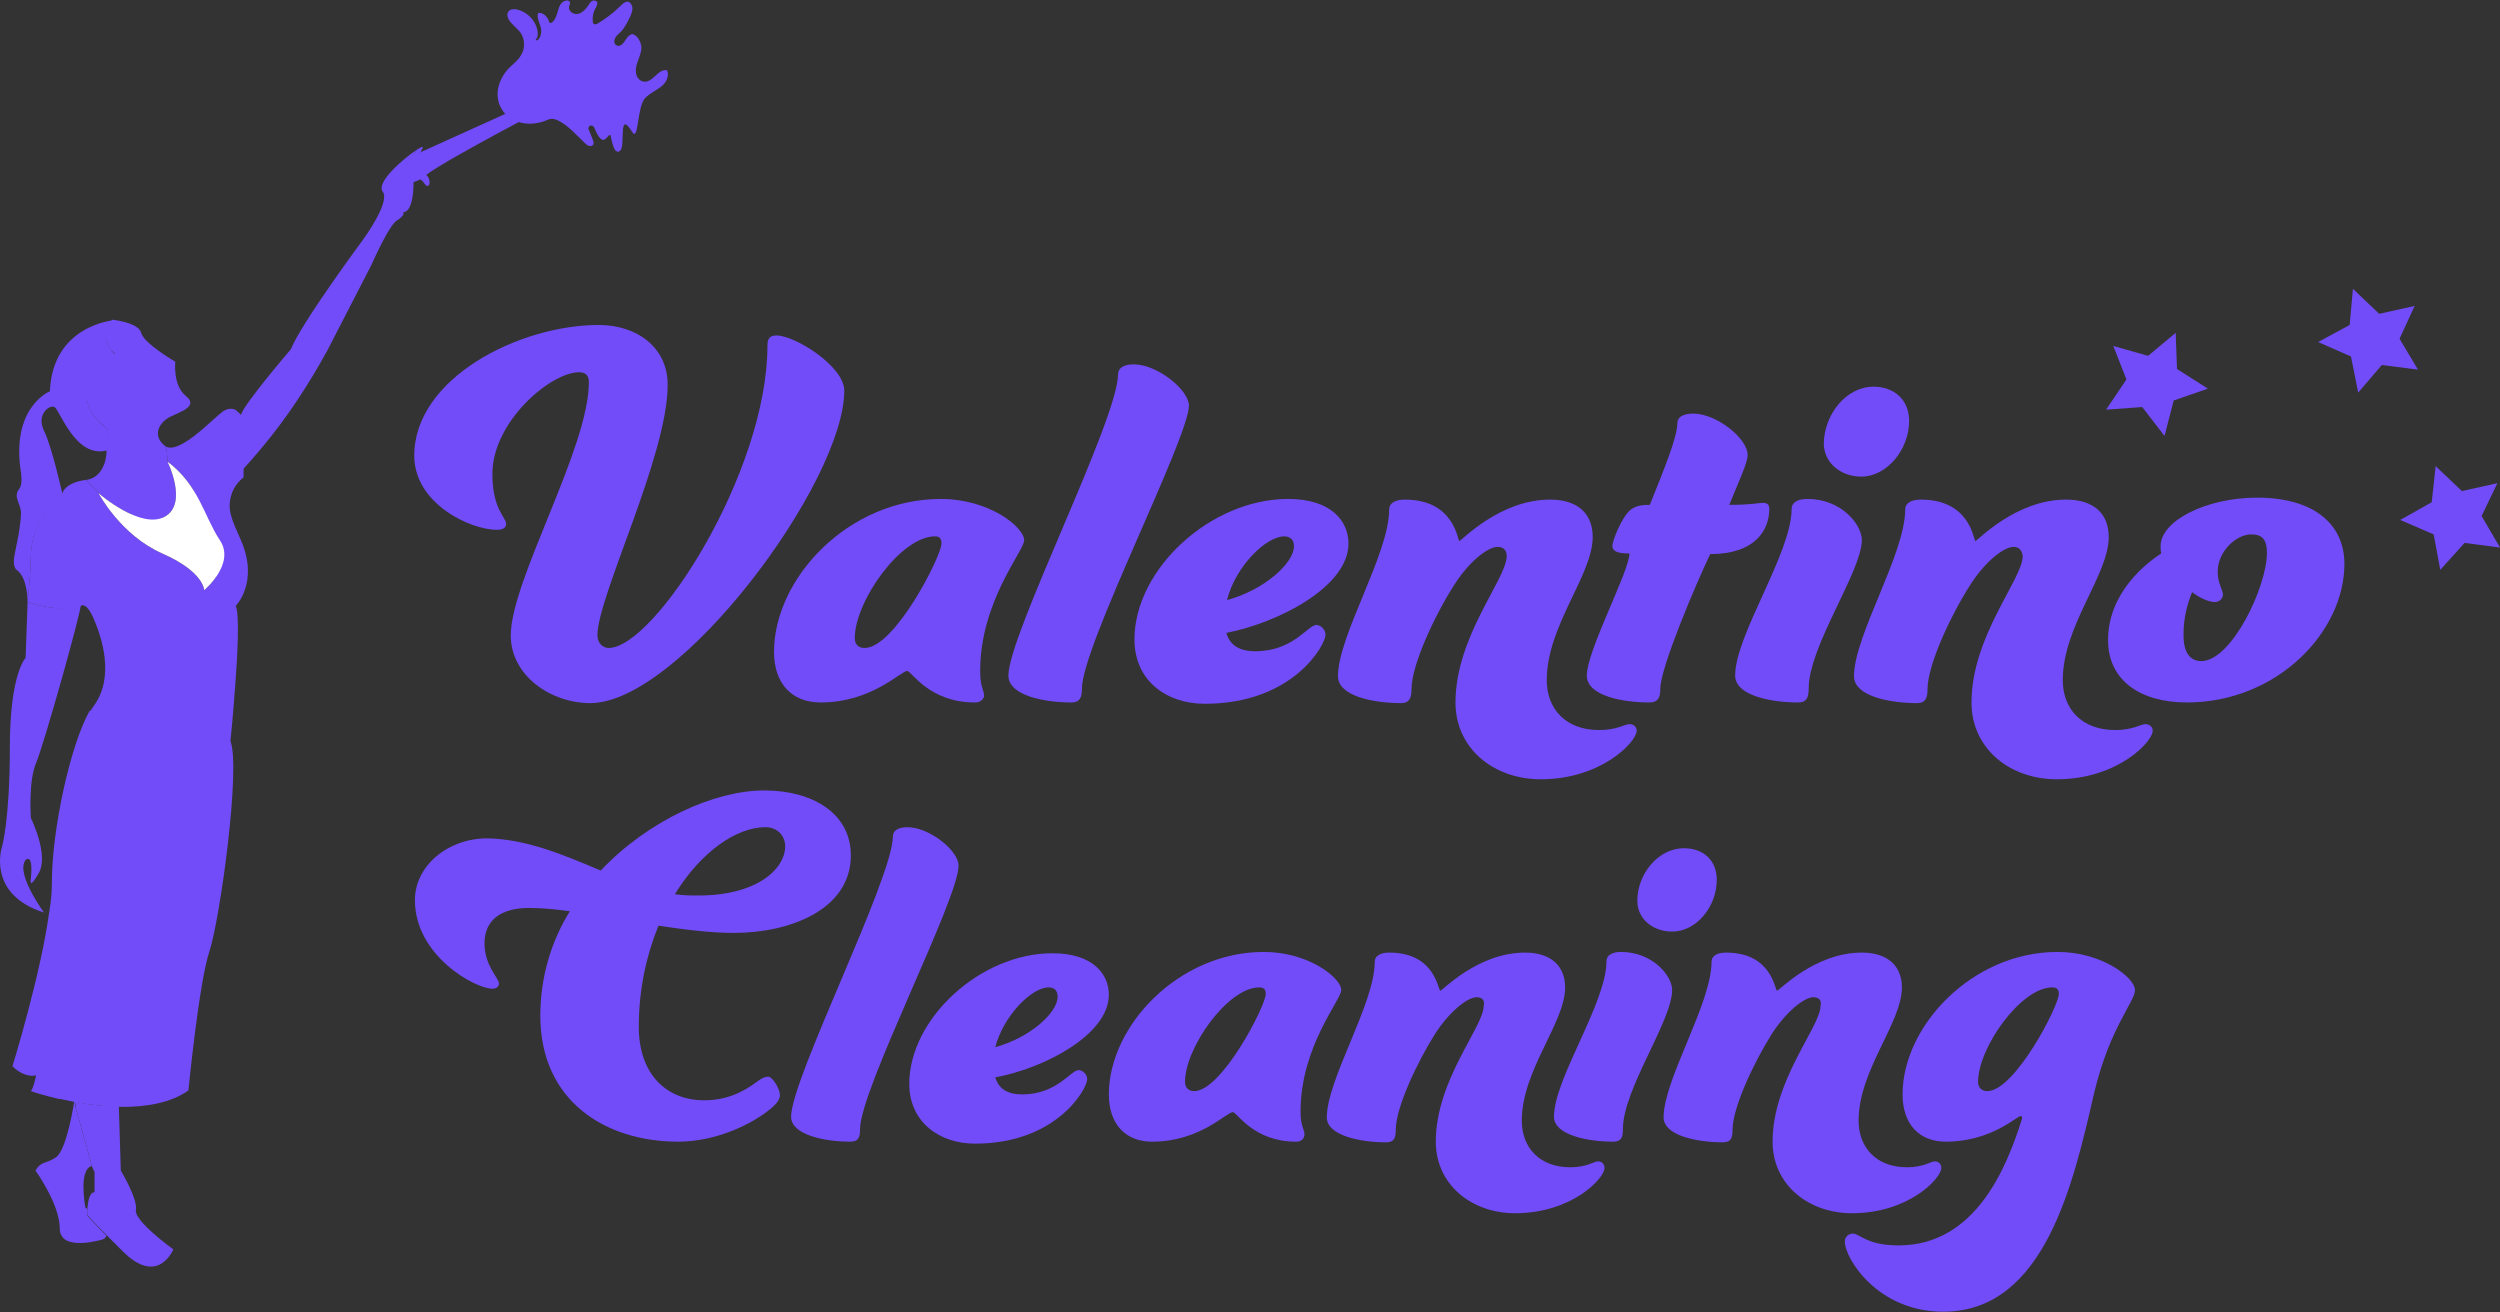 <?xml version="1.0" encoding="utf-8"?>
<!-- Generator: Adobe Illustrator 27.5.0, SVG Export Plug-In . SVG Version: 6.00 Build 0)  -->
<svg version="1.1" xmlns="http://www.w3.org/2000/svg" xmlns:xlink="http://www.w3.org/1999/xlink" x="0px" y="0px"
	 viewBox="0 0 380.8 199.9" style="enable-background:new 0 0 380.8 199.9;" xml:space="preserve">
<rect x="0" y="0" width="380.8" height="199.9" fill="#333333" stroke="none"/>
<style type="text/css">
	.st0{display:none;}
	.st1{display:inline;fill:#660E22;}
	.st2{display:inline;fill:#FFFFFF;}
	.st3{fill:#4CC9F0;}
	.st4{fill:url(#SVGID_1_);}
	.st5{fill:#FF7BC8;}
	.st6{fill:#560BAD;}
	.st7{fill:#FFFFFF;}
	.st8{fill:none;}
	.st9{fill:#666666;}
	.st10{fill:url(#SVGID_00000007420739645947651370000001103431736660323508_);}
	.st11{fill:url(#SVGID_00000101799996785970470580000017428525718052198788_);}
	.st12{fill:#4361EE;}
	.st13{fill:#F72585;}
	.st14{fill:#5D1723;}
	.st15{fill:#EE8B99;}
	.st16{fill:url(#SVGID_00000108269544809231864630000015772179562075930244_);}
	.st17{fill:url(#SVGID_00000086688149495472468570000003329768485010247359_);}
	.st18{fill:url(#SVGID_00000088122298961272775270000004282966661172442504_);}
	.st19{fill:url(#SVGID_00000117657004670043057910000005678901536418369940_);}
	.st20{fill:url(#SVGID_00000083085066269086482190000004294075198170670483_);}
	.st21{fill:url(#SVGID_00000057829982973725315570000014394855104111460764_);}
	.st22{fill:url(#SVGID_00000054227509294964248230000016572898646454198963_);}
	.st23{fill:url(#SVGID_00000099657780436351894880000003204938950987004341_);}
	.st24{fill:url(#SVGID_00000023993278373904265200000002123944822598480007_);}
	.st25{fill:url(#SVGID_00000011721970713159344110000013330783017650435458_);}
	.st26{fill:url(#SVGID_00000052089095423971811130000008985872604716405392_);}
	.st27{fill:url(#SVGID_00000173871186958739098690000001056412832108677776_);}
	.st28{fill:url(#SVGID_00000020374283841090094150000005444044531723425214_);}
	.st29{fill:url(#SVGID_00000092442309630507890920000012678831123489913510_);}
	.st30{fill:url(#SVGID_00000012444776756544411160000006421371568142098879_);}
	.st31{fill:url(#SVGID_00000081623828773265402740000010026236120849558716_);}
	.st32{fill:url(#SVGID_00000080903136358534658190000004007583645771968672_);}
	.st33{fill:#816193;}
	.st34{fill:url(#SVGID_00000053531589632099231310000016157300567705176477_);}
	.st35{fill:url(#SVGID_00000097465887437450069690000006640095144946979975_);}
	.st36{fill:url(#SVGID_00000166645670581259709660000017453485963133719986_);}
	.st37{fill:url(#SVGID_00000162329839776944229560000002059527781198162858_);}
	.st38{fill:url(#SVGID_00000146470438237388418990000006019133265755001279_);}
	.st39{fill:url(#SVGID_00000010277647335906904190000001512042407361687205_);}
	.st40{fill:url(#SVGID_00000119798997933857270700000011124655409788573107_);}
	.st41{fill:url(#SVGID_00000026150576865777683260000014791495727591330237_);}
	.st42{fill:url(#SVGID_00000176723568705457763130000013930016859643987877_);}
	.st43{fill:url(#SVGID_00000124122260953804899770000017044219375156225942_);}
	.st44{fill:url(#SVGID_00000169526823573611208120000014381723634158699927_);}
	.st45{fill:#533B63;}
	.st46{fill:url(#SVGID_00000004504664623377734430000016470421554472712334_);}
	.st47{fill:url(#SVGID_00000138566648809041591920000015863712359893177756_);}
	.st48{fill:url(#SVGID_00000013888992819087704690000011690309941701940642_);}
	.st49{fill:url(#SVGID_00000026131686216675836220000011283916088287686544_);}
	.st50{fill:url(#SVGID_00000114037935504576579000000005312882689376942744_);}
	.st51{fill:url(#SVGID_00000048480758612200302700000004743398285997007747_);}
	.st52{fill:url(#SVGID_00000059285356614418452300000005997119505159317632_);}
	.st53{fill:url(#SVGID_00000140692988877754500770000001876411601113343411_);}
	.st54{fill:url(#SVGID_00000109746465292070926590000009522464589525022889_);}
	.st55{fill:url(#SVGID_00000042726371749528208720000018150758381160415363_);}
	.st56{fill:#7C0844;}
	.st57{fill:url(#SVGID_00000067935454446139621970000013018776059715214255_);}
	.st58{fill:#FF8498;}
	.st59{fill:url(#SVGID_00000150800646743975989560000015278731758185647266_);}
	.st60{fill:url(#SVGID_00000077289326170466131520000010927455074970719625_);}
	.st61{fill:url(#SVGID_00000047025171750631132790000001604816784258946481_);}
	.st62{fill:url(#SVGID_00000053517327792270873570000004072575724046252935_);}
	.st63{fill:url(#SVGID_00000127007001240675976160000001540720962816166065_);}
	.st64{fill:url(#SVGID_00000128482213897263040400000001349916032096275887_);}
	.st65{fill:url(#SVGID_00000053509620286227743200000012837068913298350264_);}
	.st66{fill:#800020;}
	.st67{fill:url(#SVGID_00000026849670501113870350000012063012648278834339_);}
	.st68{fill:url(#SVGID_00000025408321658806525570000006279107660878761645_);}
	.st69{fill:#52B69A;}
	.st70{fill:#7AC843;}
	.st71{fill:url(#SVGID_00000090274527317344899090000014588188653025604526_);}
	.st72{fill:url(#SVGID_00000135671623499127244210000001654235275445586584_);}
	.st73{fill:#38EF7D;}
	.st74{fill:url(#SVGID_00000152256648808968012820000004002586969195658385_);}
	.st75{fill:url(#SVGID_00000111162167275397184760000012281171124769877171_);}
	.st76{fill:#25A244;}
	.st77{fill:#04E762;}
	.st78{fill:#724CF9;}
</style>
<g id="BG" class="st0">
</g>
<g id="Artwork">
	<g>
		<path class="st78" d="M63.1,63.2c0,0-0.2,0.1-0.4,0.2"/>
		<g>
			<path class="st78" d="M35.9,62.5c0,0,1.5,6.2,1.1,9c0.9-1,1.9-2.1,2.8-3.2c4.2-5,7.4-10.1,10-14.8l6.8-13.2c0,0,2.8-6.4,4-6.8
				c0,0,1.2-0.8,0.8-1.2c0,0,1.6,0.4,1.6-4.8c0,0,0.8-0.8,1.6,0.4c0.8,1.2,1.2-0.4,0.4-1.2c-0.4-0.4-0.9-0.7-1.5-0.9L63,26.8
				l-1.6-0.4l2.1-3.6c-2,1.3-6.3,5-5.2,6.4c1.2,1.6-3,7.3-3,7.3s-9.4,12.7-11,16.7c0,0-7.2,8.4-7.6,10
				C36.6,63.1,36.4,62.8,35.9,62.5L35.9,62.5z"/>
			<g>
				<path class="st78" d="M17.9,75.1c0.1,0.2,3.4,6.4,9.7,9.2c6.4,2.8,6.4,5.6,6.4,5.6s4.8-4,2.4-7.6c-2.4-3.6-3.2-8.4-8-12
					c0,0,3.2,6.4-0.4,8.4C24.4,80.7,18.1,75.3,17.9,75.1z"/>
				<path class="st78" d="M80.6,15.7l-17.9,8.1c0,0-2.1,0.7-1.2,2.9c0,0.1,0.2,0.5,0.6,0.8c0.9,0.7,2.2-0.4,2.6-0.7
					c1.6-1.3,7.7-4.7,16.9-9.6L80.6,15.7z"/>
				<path class="st78" d="M5.5,163.8c0,0-0.4,2-0.8,2.4c0,0,1.7,0.6,4.3,1.2c0.1,0,0.1,0,0.2,0c2.6,0.6,6,1.2,9.5,1.2h0
					c3.6,0,7.3-0.6,10-2.5c0,0,1.6-16.4,3.2-21.2c1.6-4.8,4.8-28,3.2-32c0,0,0.4-3.8,0.7-8.2c0,0-16.7,10.1-22.1,3.5
					c-3,5.2-5.8,18.3-5.8,26.2c0,1.3-0.1,2.8-0.4,4.5c-1.3,9.6-5.6,23.5-5.6,23.5S3.5,164.2,5.5,163.8z"/>
				<path class="st78" d="M4.2,91.7c0,0,4.5,1.7,8.1,0.6c0,0,0.8-0.8,2,2s3.2,8.8,0,13.2c-0.2,0.3-0.4,0.6-0.6,0.9
					c5.4,6.5,22.1-3.5,22.1-3.5c0.4-5.3,0.7-11.5,0.1-12.6c0,0,3.6-3.6,0.8-10c-1.4-3.2-2.2-4.7-1.4-7.1c0.4-1.2,1.2-2,1.8-2.5v-1.2
					c0.4-2.8-1.1-9-1.1-9v0c-0.5-0.3-1.2-0.4-2.1,0.2c-1.6,1.2-6.8,6.8-8.8,5.2c0.4,0.4,0.4,2.4,0.4,2.4c4.8,3.6,5.6,8.4,8,12
					c2.4,3.6-2.4,7.6-2.4,7.6s0-2.8-6.4-5.6c-6.3-2.8-9.6-9-9.7-9.2l0,0l-1.9-2c-3.2,0.4-3.6,2-3.6,2c-4,3.6-4.8,7.2-4.8,9.6
					S4.2,91.7,4.2,91.7z"/>
				<path class="st78" d="M13.1,73.1l1.9,2l0,0c0.2,0.2,6.5,5.6,10.1,3.6c3.6-2,0.4-8.4,0.4-8.4s0-2-0.4-2.4c-2-1.6-0.8-3.6,0.8-4.4
					s4.4-1.6,2.4-3.2c-2-1.6-1.6-5.2-1.6-5.2s-4.8-2.8-5.2-4.4c-0.4-1.6-4.4-2-4.4-2v0c-0.2,0.2-1,1-1,2.3c0,1,0.4,1.8,0.8,2.3
					c0.3,0.3,0.5,0.5,0.6,0.6c-0.2,1.1-0.5,2.1-0.7,3.2c-0.2,0.7-0.3,1.3-0.5,2c-0.3-0.1-2.1-0.5-2.8,0.4c-0.7,0.9-0.2,3.2,2,5.1
					c0,0,0.5,0.3,0.9,1.1c0,0.1,0.1,0.2,0.1,0.3c0.4,1.2-0.2,2.3-0.3,2.5C16.3,68.5,16.3,72.7,13.1,73.1z"/>
				<path class="st78" d="M2.4,86.7c1.9,1.2,1.8,5.1,1.8,5.1s0.5-4.6,0.5-7s0.8-6,4.8-9.6c0,0-1.6-7.2-2.8-9.6
					c-1.2-2.4,0.8-4,1.6-3.6c0.8,0.4,3.2,7.9,8,6.6c0.1-0.2,0.7-1.3,0.3-2.5c0-0.1-0.1-0.2-0.1-0.3c-0.3-0.7-0.9-1.1-0.9-1.1
					c-2.2-1.9-2.8-4.2-2-5.1c0.7-0.9,2.5-0.5,2.8-0.4c0.2-0.7,0.3-1.3,0.5-2c0.2-1.1,0.5-2.1,0.7-3.2c-0.1,0-0.3-0.2-0.6-0.6
					c-0.4-0.5-0.9-1.3-0.8-2.3c0-1.3,0.8-2.1,1-2.3v0c0,0-9.2,0.8-9.6,10.8c0,0-6,2.4-4.4,12.4c0,0,0.3,1.9-0.3,2.5
					c-0.9,1.2,0.2,2.1,0.3,3.5c0,0.8-0.1,1.8-0.4,3.6C2.2,84.8,1.8,85.7,2.4,86.7z"/>
				<path class="st7" d="M15,75.1c0.1,0.2,3.4,6.4,9.7,9.2c6.4,2.8,6.4,5.6,6.4,5.6s4.8-4,2.4-7.6c-2.4-3.6-3.2-8.4-8-12
					c0,0,3.2,6.4-0.4,8.4C21.5,80.7,15.2,75.3,15,75.1z"/>
				<path class="st78" d="M93,20.6c0,0,0.2,1.1,0.4,1.6c0.1,0.4,0.4,1,0.8,0.9c0.1,0,0.2-0.1,0.3-0.2c0.8-0.8-0.4-6.3,1.8-2.8
					c1,1.6,0.7-3.9,2-5.2c0.7-0.7,1.6-1.1,2.4-1.7c0.8-0.6,1.3-1.7,0.9-2.5c-1.4-0.3-2.2,2.1-3.7,1.7c-0.4-0.1-0.7-0.4-0.9-0.8
					c-0.3-0.8-0.1-1.7,0.2-2.4c0.2-0.6,0.5-1.3,0.5-1.9c0-0.6-0.3-1.3-0.7-1.7c-0.2-0.2-0.4-0.3-0.6-0.4c-0.5,0-0.9,0.5-1.2,1
					c-0.3,0.5-0.8,1-1.3,0.7c-0.4-0.2-0.4-0.7-0.2-1.1c0.2-0.4,0.5-0.6,0.8-0.9c0.7-0.7,1.1-1.6,1.5-2.4c0.2-0.5,0.4-0.9,0.3-1.5
					c-0.1-0.3-0.3-0.6-0.5-0.7c-0.5-0.2-1,0.3-1.4,0.7c-1,1-2.2,1.9-3.4,2.6c-0.2,0.1-0.4,0.2-0.6,0c-0.1-0.1-0.1-0.2-0.1-0.3
					c-0.1-0.8,0.1-1.6,0.5-2.2C90.9,0.8,91,0.6,91,0.5c0-0.3-0.4-0.5-0.7-0.4s-0.5,0.4-0.6,0.6c-0.4,0.6-0.9,1.2-1.6,1.4
					c-0.7,0.2-1.6-0.4-1.4-1.1c0-0.2,0.2-0.5,0.1-0.7c-0.1-0.2-0.4-0.3-0.6-0.2c-0.7,0.1-1,0.8-1.2,1.5S84.6,3,84.1,3.4
					c-0.1,0.1-0.2,0.1-0.3,0.1c-0.1,0-0.2-0.2-0.2-0.3c-0.2-0.6-0.7-1.1-1.2-1.2c-0.1,0-0.3-0.1-0.4,0c-0.1,0.1-0.1,0.3-0.1,0.4
					c0,0.7,0.4,1.3,0.5,1.9c0.1,0.6,0,1.4-0.5,1.8c-0.1,0-0.2,0.1-0.3,0C81.5,6,82,5.9,81.9,4.9c-0.2-1.7-1.6-3.2-3.4-3.5
					c-0.3,0-0.7,0-0.9,0.2c-0.5,0.4-0.3,1-0.1,1.4c0.5,0.8,1.3,1.3,1.8,2c0.7,1,0.7,2.5,0,3.5c-0.4,0.7-1.1,1.2-1.7,1.8
					c-1.6,1.6-2.4,4.1-1.3,6.1c0.6,1.2,1.8,2,3.1,2.3c1.3,0.3,2.7,0.1,3.9-0.4c0.2-0.1,0.5-0.2,0.8-0.2c0.3,0,0.5,0.1,0.8,0.2
					c1.7,0.8,2.9,2.3,4.3,3.6c0.3,0.3,0.8,0.5,1.1,0.2c0.2-0.2,0.1-0.5,0-0.8c-0.2-0.5-0.4-1-0.6-1.5c-0.1-0.1-0.1-0.3,0-0.5
					c0.2-0.3,0.6-0.2,0.8,0.1C92,23.1,92.5,20.2,93,20.6L93,20.6z"/>
				<path class="st78" d="M3.9,131c0,0,1.2-1.2,0.8,2.8c0,0-0.4,2,1.2-0.8c1.6-2.8-1.2-8.4-1.2-8.4s-0.4-5.6,0.8-8.4
					c1.2-2.8,6.8-22.8,6.8-24c-3.6,1.2-8.1-0.5-8.1-0.5l-0.3,8.5c0,0-2.4,2.4-2.4,13.6C1.5,125,0.3,129,0.3,129s-2.4,7.2,6.4,10
					C6.7,139,2.3,133,3.9,131z M64.2,22.4c-0.2,0.1-0.4,0.2-0.7,0.4L63,23.6l-1.6,2.7l0,0.1l0.1,0l1.5,0.4l0.1-0.1l0.4-0.8h0
					c-0.6-0.2-1.2-0.2-1.6,0.1c0.8-1,1.7-2.1,2.2-2.9C64.4,22.6,64.5,22.3,64.2,22.4z"/>
				<path class="st78" d="M11.4,167.8c0.1,0.4,0.2,0.8,0.2,1.2l0,0l2.4,8.6l0,0c0.2,0.6,0.4,0.9,0.4,0.9v3.1c-0.8,0-1,1.5-1.1,2.5
					c0,0.5,0,0.9,0,0.9s0,0.2,2.9,3.1c0.7,0.7,1.5,1.5,2.5,2.5c5.4,5.4,7.7-0.3,7.7-0.3s-6-4.3-5.7-6c0.3-1.7-2.3-6-2.3-6l-0.3-9.9
					l0,0h0C15.7,168.6,13.3,168.2,11.4,167.8z"/>
				<path class="st78" d="M5.4,178.3c0,0,3.7,5.1,3.7,8.8s6.5,1.7,6.5,1.7s0.5-0.1,0.6-0.6c-2.9-2.9-2.9-3.1-2.9-3.1s0-0.4,0-0.9
					c-0.1-0.1-0.2-0.2-0.3-0.3c0,0-1.1-5.8,1-6.3l0,0l-2.4-8.6l0,0c-0.1-0.4-0.2-0.8-0.2-1.2c0,0-0.1,0-0.1,0c0,0-1.1,7.4-2.8,8.5
					S6.3,176.8,5.4,178.3z"/>
			</g>
		</g>
		<g>
			<g>
				<path class="st78" d="M77.8,96.8c0-8.4,11.9-28.5,11.9-38.6c0-1-0.5-1.5-1.5-1.5c-4.3,0-13.2,7.5-13.2,15.5
					c0,5.4,2.1,6.6,2.1,7.6c0,0.5-0.4,0.9-1.4,0.9c-4.1,0-12.6-4-12.6-11.3c0-11.8,16-19.9,28.1-19.9c5.8,0,10.5,3.4,10.5,9.1
					c0,10.9-10.7,32.2-10.7,38.2c0,1.1,0.8,1.9,1.7,1.9c7,0,24.2-26.7,24.2-46.1c0-1.2,0.5-1.5,1.4-1.5c2.8,0,10.3,4.7,10.3,8.4
					c0,13.9-25,47.6-38.7,47.6C83.9,107.1,77.8,102.9,77.8,96.8z"/>
				<path class="st78" d="M148.5,107c-7,0-9.7-4.8-10.3-4.8c-1,0-5.4,4.8-13.2,4.8c-4.4,0-7.1-2.9-7.1-7.7
					c0-11.2,11.3-23.3,25.4-23.3c7.4,0,12.7,4.3,12.7,6.3c0,1.6-6.7,9.3-6.7,19.9c0,2.6,0.6,2.8,0.6,3.9
					C149.7,106.6,149.3,107,148.5,107z M130.2,97.2c0,0.9,0.5,1.5,1.5,1.5c4.6,0,11.7-14,11.7-15.9c0-0.8-0.3-1.1-1-1.1
					C137.2,81.7,130.2,91.6,130.2,97.2z"/>
				<path class="st78" d="M164.8,104.9c0,1.3-0.3,2.1-1.6,2.1c-4,0-9.6-1-9.6-4.1c0-6.2,16.7-39,16.7-45.9c0-0.9,0.8-1.5,2.4-1.5
					c3.6,0,8.4,3.9,8.4,6.3C181,66.9,164.8,98.4,164.8,104.9z"/>
				<path class="st78" d="M200.5,95.2c0.7,0,1.4,0.7,1.4,1.5c0,1.5-4.9,10.5-18.4,10.5c-5.8,0-10.7-3.5-10.7-9.8
					c0-10.7,11.6-21.4,23.4-21.4c6.6,0,9.2,3.4,9.2,6.8c0,6.6-10.8,12.1-18.6,13.6c0.5,1.8,1.9,2.8,4.4,2.8
					C197,99.2,199.2,95.2,200.5,95.2z M186.9,91.4c5.6-1.5,10.2-5.6,10.2-8.2c0-1-0.6-1.5-1.5-1.5C192.9,81.7,188.2,86.2,186.9,91.4
					z"/>
				<path class="st78" d="M228.1,83.3c-1.3,0-4.1,1.9-6.6,5.8c-3,4.7-6.5,12.2-6.5,15.9c0,1.3-0.3,2.1-1.6,2.1c-4,0-9.6-1-9.6-4.1
					c0-6.2,7.8-18.6,7.8-25.4c0-0.9,0.8-1.5,2.4-1.5c7.6,0,8,6.3,8.3,6.3s6.1-6.3,13.8-6.3c4.3,0,6.5,2.2,6.5,5.7
					c0,5.8-7,13.5-7,21.8c0,4.3,2.8,7.6,8,7.6c2.7,0,3.9-0.9,4.6-0.9c0.6,0,1.1,0.4,1.1,1c0,1.7-5.4,7.4-14.6,7.4
					c-7.2,0-13-4.7-13-11.7c0-10.1,7.8-18.8,7.8-22.3C229.5,83.9,229.1,83.3,228.1,83.3z"/>
				<path class="st78" d="M245.6,83.2c0-1,1.5-4.4,2.6-5.4c0.9-0.8,1.9-0.9,3.1-0.9c2.2-5.5,4.2-10.3,4.2-12.5
					c0-0.8,0.8-1.4,2.4-1.4c3.6,0,8.3,3.8,8.3,6.3c0,1.2-1.3,3.9-2.8,7.6c3.6,0,4.2-0.3,5.2-0.3c0.6,0,0.9,0.3,0.9,0.9
					c0,3.2-2.1,6.9-9,6.9c-2.2,4.6-7.6,17.3-7.6,20.5c0,1.3-0.3,2.1-1.7,2.1c-4,0-9.5-1-9.5-4.1c0-3.8,6.5-15.9,6.5-18.6
					C247.4,84.3,245.6,84.3,245.6,83.2z"/>
				<path class="st78" d="M275.5,104.9c0,1.3-0.3,2.1-1.6,2.1c-4,0-9.6-1-9.6-4.1c0-6.2,8.6-18.6,8.6-25.4c0-0.9,0.8-1.5,2.4-1.5
					c5.2,0,8.3,3.9,8.3,6.3C283.5,87.2,275.5,98.4,275.5,104.9z M285.4,58.9c3.1,0,5.4,2,5.4,5.2c0,4.4-3.4,8.5-7.3,8.5
					c-3,0-5.7-2-5.7-5.1C277.9,63.1,281.2,58.9,285.4,58.9z"/>
				<path class="st78" d="M306.7,83.3c-1.3,0-4.1,1.9-6.6,5.8c-3,4.7-6.5,12.2-6.5,15.9c0,1.3-0.3,2.1-1.6,2.1c-4,0-9.6-1-9.6-4.1
					c0-6.2,7.8-18.6,7.8-25.4c0-0.9,0.8-1.5,2.4-1.5c7.6,0,8,6.3,8.3,6.3s6.1-6.3,13.8-6.3c4.3,0,6.5,2.2,6.5,5.7
					c0,5.8-7,13.5-7,21.8c0,4.3,2.8,7.6,8,7.6c2.7,0,3.9-0.9,4.6-0.9c0.6,0,1.1,0.4,1.1,1c0,1.7-5.4,7.4-14.6,7.4
					c-7.2,0-13-4.7-13-11.7c0-10.1,7.8-18.8,7.8-22.3C308,83.9,307.6,83.3,306.7,83.3z"/>
				<path class="st78" d="M343.8,75.8c8.6,0,13.3,4,13.3,10.1c0,10.4-10.3,21.1-24,21.1c-7,0-12-3.3-12-9.5c0-7.4,6.1-11.9,8.1-13.2
					c-0.1-0.4-0.1-0.8-0.1-1.1C329.1,79.3,336.1,75.8,343.8,75.8z M335.3,100.7c4.6,0,10-11.3,10-16.5c0-2.1-0.8-2.8-2.4-2.8
					c-2.3,0-5.1,2.6-5.1,5.7c0,1.8,0.8,2.7,0.8,3.5c0,0.5-0.5,1.1-1.2,1.1c-1,0-2.3-0.6-3.5-1.5c-0.7,1.7-1.3,3.9-1.3,6.2
					C332.5,99.4,333.6,100.7,335.3,100.7z"/>
				<path class="st78" d="M91.5,132.6c7.3-7.7,17.4-12.2,24.9-12.2c7.4,0,13.2,3.5,13.2,9.9c0,8.2-9.2,11.8-17.8,11.8
					c-3.6,0-7.5-0.5-11.5-1.1c-1.8,4.4-3,9.6-3,15.4c0,7.5,4.5,11.2,9.9,11.2c3.3,0,5.8-1.1,8.2-2.9c0.7-0.5,1.1-0.7,1.6-0.7
					c0.7,0,1.8,1.9,1.8,2.8c0,0.6-0.4,1.2-1.2,1.9c-2.9,2.5-8.5,5.2-14.3,5.2c-11.1,0-21-6.2-21-19.2c0-5.9,1.7-11.4,4.5-15.9
					c-2.2-0.3-4.2-0.5-6.2-0.5c-4.5,0-6.8,2-6.8,5.4c0,3.4,2.2,5.3,2.2,6.1c0,0.5-0.4,0.8-1,0.8c-2.6,0-11.8-5-11.8-13.5
					c0-5.2,5-9.4,11-9.4C80.2,127.8,85.8,130.2,91.5,132.6z M102.8,136.2c1.2,0.2,2.4,0.2,3.6,0.2c9,0,13.2-4.1,13.2-7.5
					c0-1.6-1.2-2.9-3-2.9C112.2,126,106.8,129.7,102.8,136.2z"/>
				<path class="st78" d="M131,172c0,1.2-0.2,1.9-1.5,1.9c-3.8,0-9-1-9-3.8c0-5.8,15.5-36.3,15.5-42.7c0-0.8,0.7-1.4,2.2-1.4
					c3.4,0,7.8,3.6,7.8,5.8C146.2,136.6,131,165.9,131,172z"/>
				<path class="st78" d="M164.3,163c0.6,0,1.3,0.6,1.3,1.4c0,1.4-4.6,9.8-17.1,9.8c-5.4,0-10-3.3-10-9.1c0-9.9,10.8-19.9,21.8-19.9
					c6.2,0,8.6,3.2,8.6,6.3c0,6.2-10.1,11.3-17.3,12.6c0.5,1.7,1.8,2.6,4.1,2.6C161,166.7,163.1,163,164.3,163z M151.6,159.5
					c5.2-1.4,9.5-5.2,9.5-7.7c0-1-0.6-1.4-1.4-1.4C157.2,150.4,152.9,154.6,151.6,159.5z"/>
				<path class="st78" d="M197.4,173.9c-6.5,0-9-4.5-9.6-4.5c-1,0-5,4.5-12.3,4.5c-4.1,0-6.6-2.7-6.6-7.2
					c0-10.4,10.6-21.7,23.6-21.7c6.9,0,11.8,4,11.8,5.8c0,1.5-6.2,8.6-6.2,18.5c0,2.4,0.6,2.6,0.6,3.6
					C198.6,173.5,198.2,173.9,197.4,173.9z M180.5,164.8c0,0.8,0.5,1.4,1.4,1.4c4.2,0,10.9-13,10.9-14.8c0-0.7-0.3-1-1-1
					C187,150.4,180.5,159.6,180.5,164.8z"/>
				<path class="st78" d="M224.9,151.9c-1.2,0-3.8,1.8-6.2,5.4c-2.8,4.4-6.1,11.4-6.1,14.8c0,1.2-0.2,1.9-1.5,1.9c-3.8,0-9-1-9-3.8
					c0-5.8,7.3-17.3,7.3-23.7c0-0.8,0.7-1.4,2.2-1.4c7.1,0,7.4,5.8,7.8,5.8c0.3,0,5.7-5.8,12.9-5.8c4,0,6.1,2.1,6.1,5.3
					c0,5.4-6.6,12.6-6.6,20.3c0,4,2.6,7.1,7.4,7.1c2.5,0,3.6-0.9,4.2-0.9c0.6,0,1,0.4,1,1c0,1.6-5,6.9-13.6,6.9
					c-6.7,0-12.1-4.4-12.1-10.9c0-9.4,7.3-17.5,7.3-20.7C226.2,152.4,225.8,151.9,224.9,151.9z"/>
				<path class="st78" d="M247.2,172c0,1.2-0.2,1.9-1.5,1.9c-3.8,0-9-1-9-3.8c0-5.8,8-17.3,8-23.7c0-0.8,0.7-1.4,2.2-1.4
					c4.8,0,7.8,3.6,7.8,5.8C254.7,155.5,247.2,165.9,247.2,172z M256.5,129.2c2.9,0,5,1.8,5,4.8c0,4.1-3.1,7.9-6.8,7.9
					c-2.8,0-5.3-1.8-5.3-4.7C249.4,133.1,252.6,129.2,256.5,129.2z"/>
				<path class="st78" d="M276.2,151.9c-1.2,0-3.8,1.8-6.2,5.4c-2.8,4.4-6.1,11.4-6.1,14.8c0,1.2-0.2,1.9-1.5,1.9c-3.8,0-9-1-9-3.8
					c0-5.8,7.3-17.3,7.3-23.7c0-0.8,0.7-1.4,2.2-1.4c7.1,0,7.4,5.8,7.8,5.8c0.3,0,5.7-5.8,12.9-5.8c4,0,6.1,2.1,6.1,5.3
					c0,5.4-6.6,12.6-6.6,20.3c0,4,2.6,7.1,7.4,7.1c2.5,0,3.6-0.9,4.2-0.9c0.6,0,1,0.4,1,1c0,1.6-5,6.9-13.6,6.9
					c-6.7,0-12.1-4.4-12.1-10.9c0-9.4,7.3-17.5,7.3-20.7C277.5,152.4,277.1,151.9,276.2,151.9z"/>
				<path class="st78" d="M308,170.2c0-0.2-0.2-0.2-0.2-0.2c-0.6,0-4.5,3.9-11.4,3.9c-4.1,0-6.6-2.7-6.6-7.2
					c0-10.4,10.6-21.7,23.6-21.7c6.9,0,11.8,4,11.8,5.8c0,1.8-3.8,5.6-6.2,15.6c-3.1,13.4-7.4,33.4-23,33.4c-10,0-15-8.1-15-10.7
					c0-0.7,0.6-1.2,1.2-1.2c1.1,0,2.1,1.8,7,1.8c11.8,0,16.5-12.1,18.7-19C307.9,170.6,308,170.4,308,170.2z M301.3,164.8
					c0,0.8,0.5,1.4,1.4,1.4c4.2,0,10.9-13,10.9-14.8c0-0.7-0.3-1-1-1C307.8,150.4,301.3,159.6,301.3,164.8z"/>
			</g>
			<g>
				<polygon class="st78" points="380.4,73.6 378,78.6 380.8,83.4 375.4,82.7 371.7,86.8 370.7,81.4 365.6,79.2 370.4,76.5 371,71 
					375,74.8 				"/>
				<polygon class="st78" points="367.8,46.6 365.5,51.6 368.3,56.3 362.8,55.6 359.2,59.8 358.1,54.3 353.1,52.1 357.9,49.5 
					358.4,44 362.4,47.8 				"/>
				<polygon class="st78" points="336.3,59.2 331.1,61 329.7,66.4 326.3,62 320.8,62.4 323.9,57.8 321.9,52.7 327.2,54.2 
					331.4,50.7 331.6,56.2 				"/>
			</g>
		</g>
	</g>
</g>
<g id="Layer_6">
</g>
<g id="Duster">
</g>
<g id="text">
</g>
</svg>
